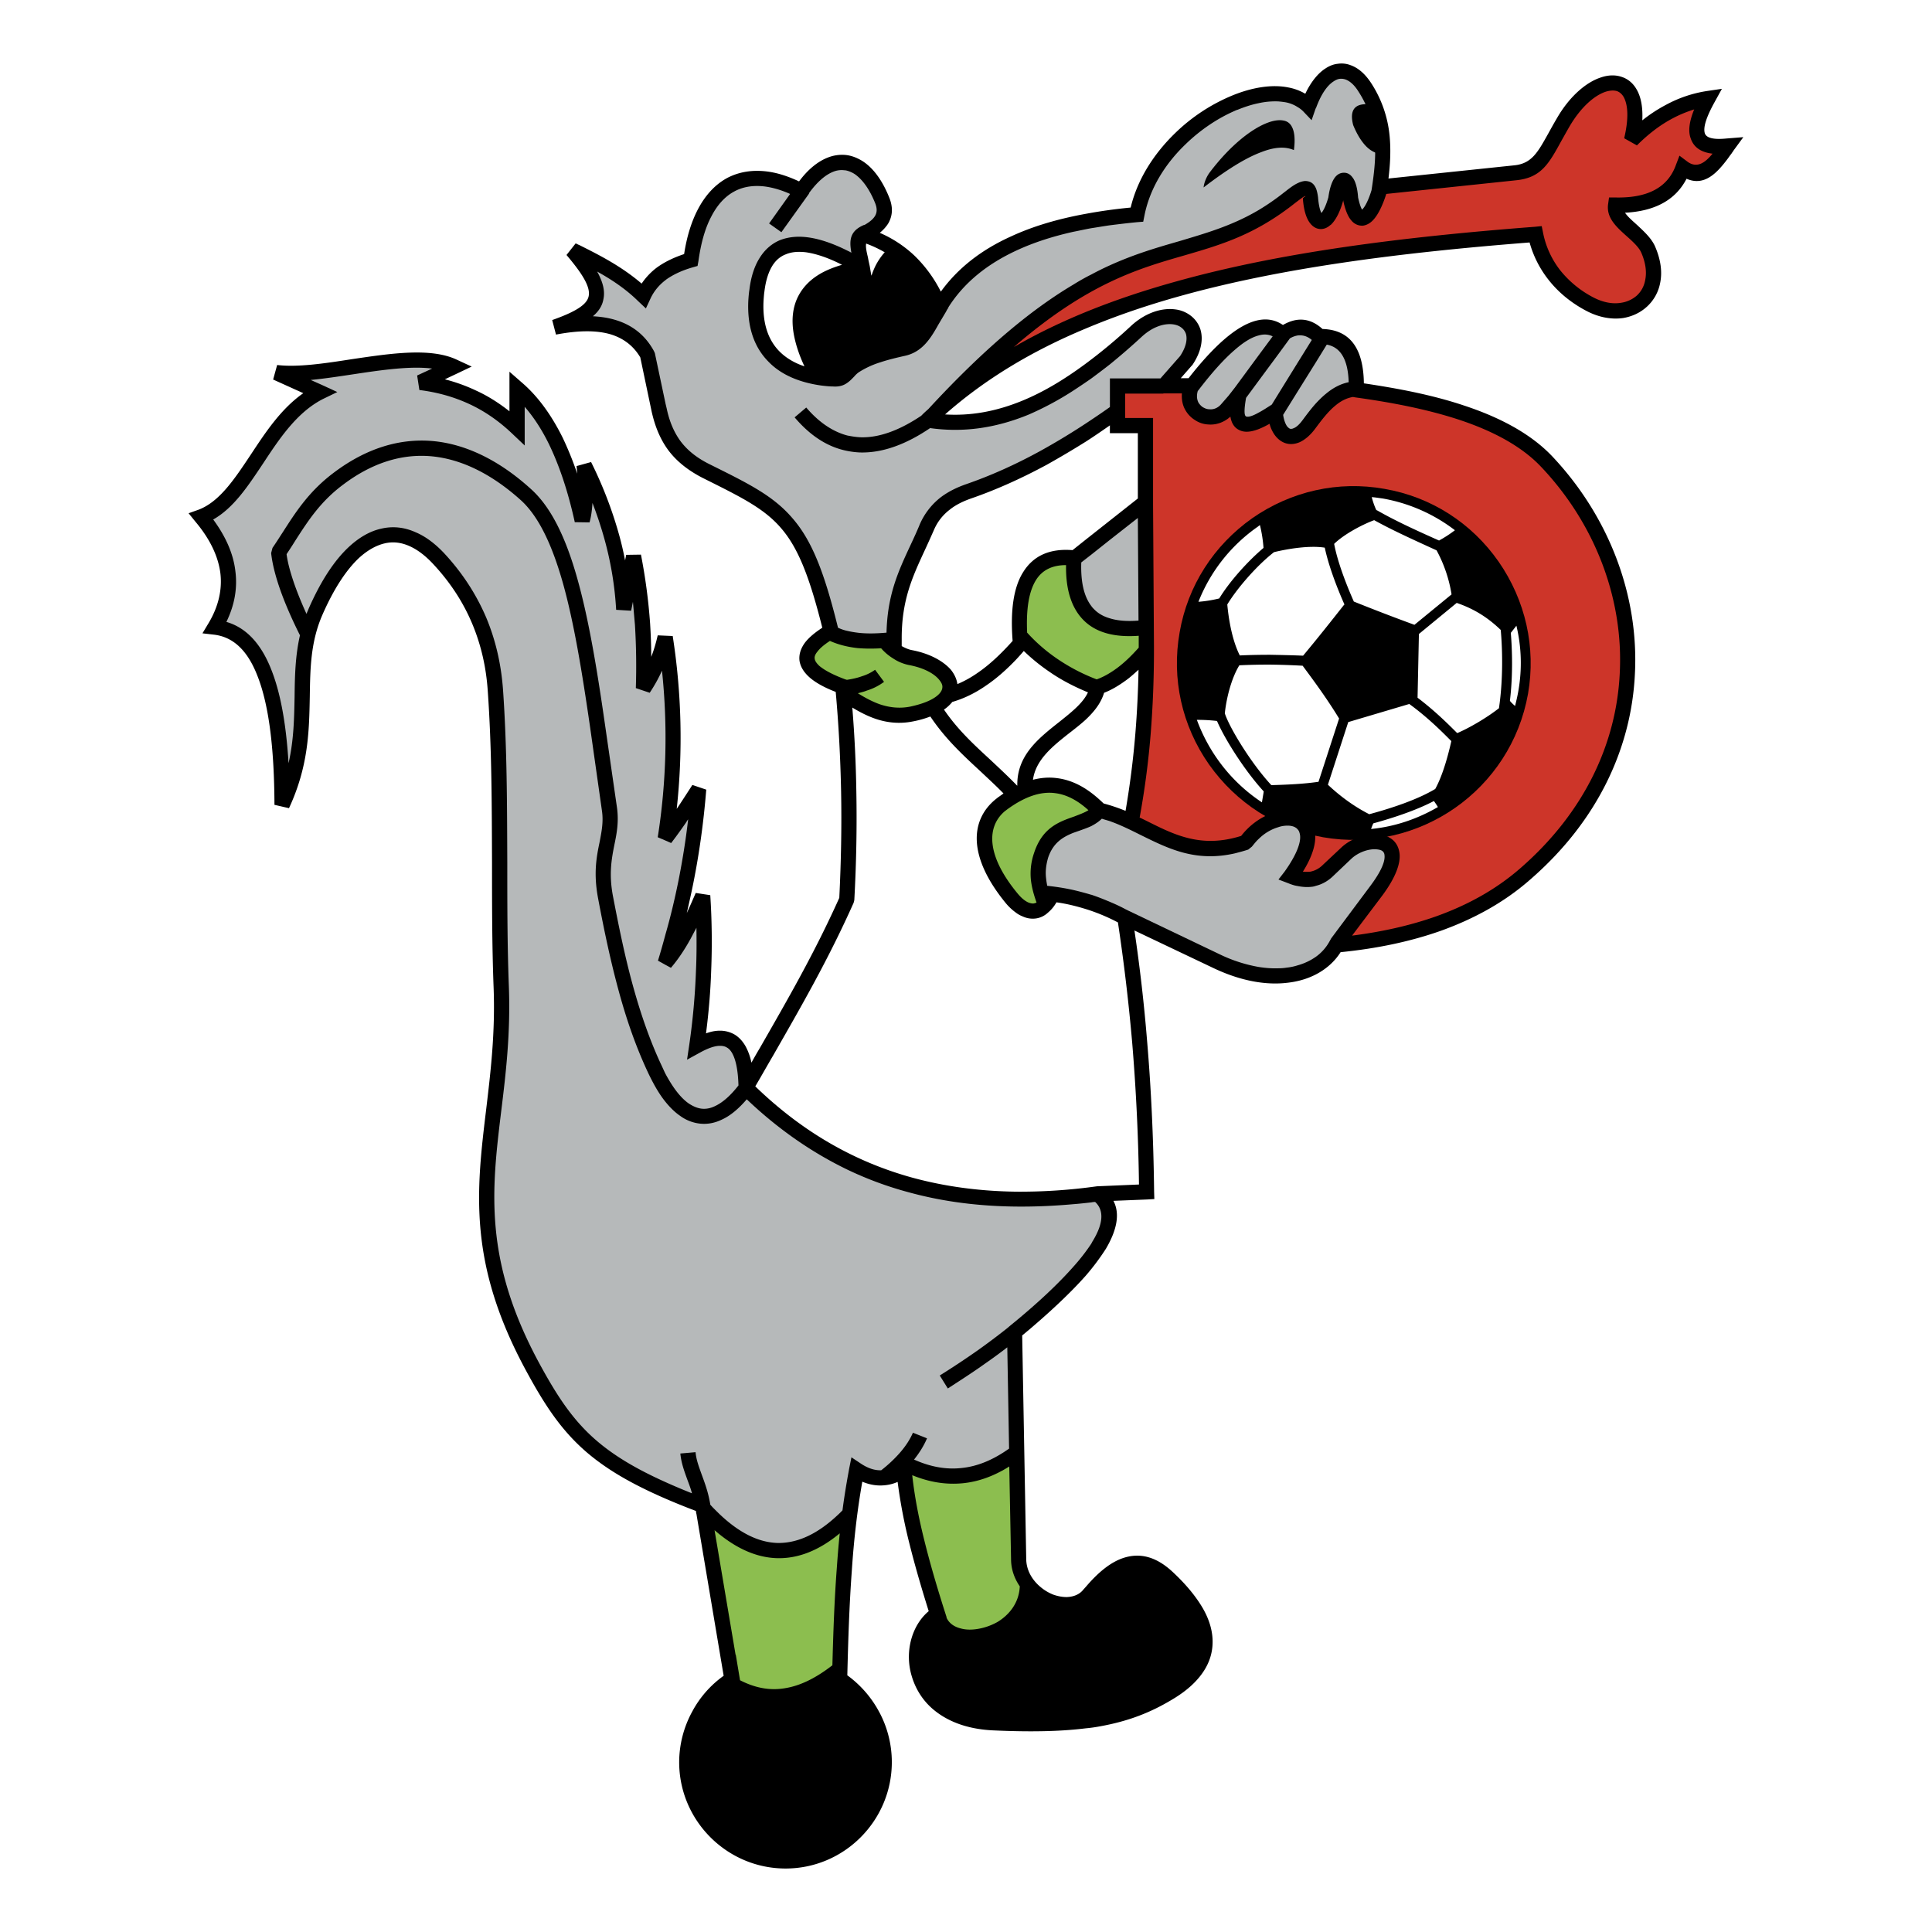 <svg xmlns="http://www.w3.org/2000/svg" width="2500" height="2500" viewBox="0 0 192.756 192.756"><g fill-rule="evenodd" clip-rule="evenodd"><path fill="#fff" d="M0 0h192.756v192.756H0V0z"/><path d="M172.285 13.815c-1.316.134-2.008-.044-2.186-.491-.201-.58.133-1.628.959-3.124l.736-1.338-1.518.223a12.526 12.526 0 0 0-4.037 1.361 15.03 15.03 0 0 0-2.387 1.562c.066-1.316-.135-2.319-.537-3.034-.379-.691-.914-1.115-1.561-1.316-.604-.2-1.316-.178-2.031.068-1.449.468-3.102 1.851-4.371 4.038-.357.603-.625 1.093-.871 1.54-1.049 1.874-1.65 3.012-3.391 3.19l-12.561 1.316c.178-1.45.246-2.856.111-4.261a11.671 11.671 0 0 0-1.828-5.243c-.625-.959-1.316-1.539-2.076-1.807a2.497 2.497 0 0 0-1.271-.134c-.424.045-.824.201-1.227.468-.736.469-1.449 1.339-2.008 2.521a5.188 5.188 0 0 0-1.674-.625c-1.629-.334-3.613-.022-5.621.803a18.108 18.108 0 0 0-5.689 3.748c-2.074 2.008-3.748 4.551-4.439 7.429a50.412 50.412 0 0 0-4.484.625c-2.811.513-5.287 1.249-7.451 2.253-2.967 1.338-5.309 3.167-7.005 5.51a13.3 13.3 0 0 0-2.655-3.614 11.912 11.912 0 0 0-3.436-2.253c.379-.312.669-.647.87-.981.424-.781.446-1.584.089-2.499-.669-1.696-1.562-2.923-2.588-3.615-.535-.356-1.138-.602-1.74-.669a3.862 3.862 0 0 0-1.852.268c-.959.379-1.941 1.161-2.833 2.365-1.093-.514-2.142-.848-3.124-.981-1.517-.201-2.877.022-4.06.646-1.182.647-2.164 1.695-2.922 3.146-.625 1.205-1.093 2.677-1.361 4.44-1.07.357-1.985.803-2.744 1.361a6.665 6.665 0 0 0-1.495 1.584c-2.029-1.74-4.238-2.855-6.201-3.837-.112-.045-.246-.112-.38-.178l-.915 1.16c1.628 1.918 2.409 3.212 2.208 4.127-.178.848-1.361 1.562-3.636 2.365l.379 1.45c2.208-.424 4.038-.446 5.466-.022 1.294.402 2.275 1.16 2.945 2.298l1.137 5.421c.334 1.472.848 2.744 1.673 3.859.825 1.093 1.963 2.007 3.458 2.766 3.704 1.852 6.068 2.989 7.786 4.998 1.674 1.94 2.812 4.774 4.105 9.927-.757.491-1.338.982-1.718 1.473-.446.602-.625 1.205-.558 1.807.089.603.424 1.16 1.004 1.673s1.45 1.003 2.61 1.45c.29 3.213.468 6.515.536 9.905.067 3.48 0 7.027-.179 10.642-2.476 5.51-5.108 10.061-7.92 14.969-.268.447-.535.916-.847 1.473a5.794 5.794 0 0 0-.581-1.629c-.29-.512-.646-.893-1.071-1.16a2.905 2.905 0 0 0-1.517-.4c-.424 0-.87.088-1.36.268.268-2.098.445-4.15.513-6.225a71.474 71.474 0 0 0-.089-7.563l-1.45-.223c-.312.713-.602 1.383-.892 2.008.223-.981.446-1.963.647-2.967.58-2.9 1.026-6.001 1.294-9.348l-1.384-.468c-.58.893-1.093 1.695-1.562 2.387a65.683 65.683 0 0 0-.401-17.245l-1.495-.067c-.178.758-.379 1.472-.647 2.142 0-1.093-.044-2.186-.111-3.302a56.84 56.84 0 0 0-.915-6.894l-1.473.022-.111.558a31.246 31.246 0 0 0-.58-2.499 40.983 40.983 0 0 0-2.811-7.317l-1.45.401.066.759a32.385 32.385 0 0 0-1.473-3.637c-1.138-2.275-2.476-4.104-4.037-5.444l-1.25-1.092v3.949c-1.048-.826-2.164-1.54-3.346-2.075a17.209 17.209 0 0 0-3.101-1.116l1.228-.58 1.45-.691-1.45-.67c-2.611-1.249-6.582-.647-10.508-.067-2.722.424-5.399.826-7.451.58l-.401 1.45 3.011 1.361c-2.231 1.562-3.77 3.904-5.243 6.135-1.606 2.409-3.101 4.685-5.198 5.488l-1.004.357.669.826c1.45 1.718 2.275 3.436 2.499 5.131.2 1.65-.179 3.346-1.183 5.019l-.602 1.004 1.16.134c1.852.223 3.302 1.495 4.306 4.06 1.116 2.788 1.695 7.005 1.718 12.917l1.45.334c1.963-4.216 2.008-7.764 2.075-11.11.044-2.789.067-5.466 1.271-8.209 1.116-2.543 2.343-4.417 3.614-5.622.848-.781 1.718-1.271 2.565-1.473.826-.2 1.651-.111 2.499.268.759.335 1.54.915 2.297 1.718 1.763 1.874 3.057 3.882 3.949 6.001.893 2.12 1.405 4.373 1.562 6.738.402 5.711.402 11.4.424 17.089 0 4.127 0 8.276.156 12.426.179 4.551-.29 8.455-.736 12.203-.981 8.121-1.852 15.35 3.994 26.123 1.852 3.414 3.502 5.936 6.045 8.121 2.454 2.098 5.733 3.883 10.887 5.846l.022.199c0 .023 0 .045.022.068l2.721 16.174a10.4 10.4 0 0 0-3.123 3.547 10.58 10.58 0 0 0-1.316 5.064c0 5.846 4.774 10.619 10.619 10.619s10.597-4.773 10.597-10.619c0-1.762-.447-3.523-1.294-5.064a10.804 10.804 0 0 0-3.146-3.592c.089-3.637.201-7.049.446-10.396.201-3.055.536-6.023 1.049-8.922.58.244 1.182.377 1.785.377.602 0 1.183-.109 1.74-.355a52.2 52.2 0 0 0 1.182 6.18c.558 2.23 1.205 4.439 1.919 6.715-.826.691-1.405 1.65-1.718 2.721a6.668 6.668 0 0 0 0 3.682c.357 1.25 1.048 2.455 2.186 3.414 1.361 1.137 3.279 1.941 5.89 2.074 3.793.178 6.783.111 9.303-.201.49-.043.961-.111 1.428-.199 2.857-.514 5.064-1.385 7.207-2.678.98-.58 1.807-1.227 2.432-1.918.959-1.049 1.494-2.188 1.584-3.459.088-1.227-.246-2.543-1.07-3.904-.693-1.137-1.674-2.32-3.012-3.547-1.607-1.449-3.146-1.785-4.664-1.338-1.361.4-2.654 1.473-3.904 2.943-.088.09-.156.18-.223.246-.4.514-1.004.736-1.674.758-.445 0-.893-.088-1.338-.244a4.575 4.575 0 0 1-1.271-.76c-.826-.689-1.428-1.672-1.428-2.832l-.402-22.266c.225-.178.424-.355.646-.535 2.365-2.008 4.262-3.814 5.689-5.42a23.604 23.604 0 0 0 2.008-2.678c1.16-1.963 1.406-3.57.76-4.797l3.346-.135.736-.043-.023-.736c-.066-5.488-.311-10.42-.691-14.926a166.439 166.439 0 0 0-1.271-11.132l7.787 3.703c2.877 1.384 5.465 1.784 7.607 1.495 2.365-.291 4.172-1.451 5.174-3.035 3.57-.356 6.961-1.048 10.086-2.164 3.256-1.182 6.246-2.811 8.811-5.064 6.85-5.935 10.107-13.252 10.463-20.48.426-7.941-2.631-15.817-8.254-21.773-2.209-2.32-5.354-3.927-8.811-5.064-3.191-1.071-6.672-1.718-9.973-2.208-.045-3.548-1.428-5.333-4.105-5.422h-.021c-1.205-1.093-2.521-1.227-3.949-.401-2.299-1.562-5.422.201-9.414 5.31h-.781l1.092-1.249.068-.067c.914-1.36 1.092-2.588.803-3.547a2.793 2.793 0 0 0-.98-1.383 3.145 3.145 0 0 0-1.584-.625c-1.273-.156-2.879.312-4.307 1.606a52.634 52.634 0 0 1-4.574 3.814c-2.23 1.651-4.283 2.855-6.291 3.682-2.699 1.115-5.242 1.539-7.741 1.383 3.993-3.525 8.679-6.336 14.032-8.567 2.969-1.25 6.158-2.342 9.549-3.279 9.973-2.767 21.641-4.284 34.736-5.31a10.552 10.552 0 0 0 1.873 3.703c.938 1.205 2.209 2.297 3.838 3.146 1.248.646 2.498.848 3.613.692.938-.156 1.764-.558 2.41-1.16a4.279 4.279 0 0 0 1.293-2.343c.225-1.093.068-2.342-.535-3.703-.379-.803-1.094-1.45-1.785-2.097-.469-.424-.938-.826-1.182-1.205 2.988-.156 5.043-1.271 6.135-3.391 1.785.781 3.035-.58 4.082-1.963.135-.178.246-.356.381-.513.111-.179.178-.246.223-.335l.98-1.338-1.648.131zm-59.008 59.343a88.748 88.748 0 0 1-.98 7.741c-.715-.29-1.43-.536-2.188-.736-.58-.558-1.16-1.049-1.785-1.45-.869-.558-1.807-.938-2.811-1.071-.781-.111-1.584-.067-2.453.156.268-1.985 1.939-3.324 3.547-4.596.602-.468 1.182-.915 1.717-1.405.826-.781 1.518-1.629 1.83-2.677.758-.29 1.494-.736 2.254-1.294.4-.29.779-.646 1.182-1.003a101.844 101.844 0 0 1-.313 6.335zM94.783 50.827c.647-.514 1.406-.848 2.097-1.093 2.52-.87 5.042-2.008 7.563-3.369a92.962 92.962 0 0 0 3.881-2.298c.803-.513 1.607-1.071 2.41-1.628v.781h2.789v6.514l-5.199 4.105-1.316 1.048c-2.252-.178-3.881.536-4.908 2.164-.959 1.495-1.314 3.792-1.07 6.894-1.16 1.294-2.297 2.365-3.436 3.146-.692.491-1.383.871-2.075 1.16-.067-.491-.29-.981-.647-1.428-.759-.87-2.119-1.628-3.904-1.963-.335-.066-.692-.223-1.004-.401v-.669c-.022-3.86 1.049-6.179 2.253-8.79.312-.669.625-1.36.959-2.119.38-.894.96-1.564 1.607-2.054z"/><path d="M82.803 63.944c-.58.379-1.004.736-1.25 1.071-.223.268-.312.513-.267.714.021.201.178.446.468.714.535.446 1.383.893 2.588 1.339l.156.044c.58-.089 1.071-.2 1.494-.356a4.505 4.505 0 0 0 1.316-.647l.893 1.205a5.605 5.605 0 0 1-1.718.87c-.268.111-.558.178-.893.268.714.446 1.428.826 2.164 1.093.982.334 1.986.446 3.034.245 1.584-.335 2.543-.825 2.989-1.36.179-.223.246-.424.246-.625 0-.246-.134-.469-.334-.714-.514-.625-1.562-1.183-2.99-1.451a4.456 4.456 0 0 1-1.606-.669 5.153 5.153 0 0 1-1.182-1.004c-.825.044-1.606.044-2.364-.022-.982-.112-1.896-.335-2.744-.715zM91.013 147.18c.245 2.209.669 4.352 1.204 6.492.58 2.344 1.271 4.686 2.052 7.139l.179.559h-.022c.245.58.78.938 1.405 1.094.535.156 1.16.156 1.786.043a6.028 6.028 0 0 0 1.918-.691c1.203-.736 2.141-1.939 2.209-3.547-.535-.781-.871-1.695-.871-2.721l-.178-9.236c-1.494.936-3.035 1.518-4.663 1.674-1.628.153-3.279-.091-5.019-.806zM71.291 152.668l2.097 12.428h.022l.424 2.543c1.606.824 3.102 1.049 4.574.779 1.562-.266 3.123-1.092 4.64-2.275.089-3.346.201-6.49.424-9.48.089-1.25.179-2.453.312-3.682-2.075 1.719-4.172 2.543-6.291 2.477-2.075-.067-4.149-1.005-6.202-2.79zM108.592 80.833c-1.004-.915-2.096-1.539-3.279-1.695-1.383-.201-2.988.268-4.84 1.628-.09.067-.135.112-.18.134-1.873 1.54-1.918 4.417 1.205 8.21.402.491.76.781 1.115.937.18.067.357.112.535.09.09-.023.18-.046.268-.09-.268-.758-.469-1.472-.557-2.208a6.272 6.272 0 0 1 .312-2.744c.824-2.521 2.477-3.101 4.016-3.636.514-.203 1.026-.381 1.405-.626zM106.361 56.381c-1.383 0-2.365.491-2.99 1.473-.713 1.138-1.002 2.878-.893 5.265a16.872 16.872 0 0 0 3.102 2.677c1.16.781 2.432 1.45 3.838 1.986.691-.246 1.383-.647 2.074-1.16.715-.536 1.406-1.205 2.119-2.008v-1.183c-2.408.179-4.238-.312-5.465-1.517-1.226-1.205-1.83-3.056-1.785-5.533z" fill="#8cbe4f"/><path d="M112.965 104.102a193.042 193.042 0 0 0-1.428-12.07 18.851 18.851 0 0 0-3.145-1.316c-1.006-.312-2.008-.558-2.99-.691a3.71 3.71 0 0 1-.871 1.049 2.174 2.174 0 0 1-1.16.558 2.36 2.36 0 0 1-1.338-.201 2.63 2.63 0 0 1-.646-.356 5.506 5.506 0 0 1-1.07-1.004c-3.771-4.619-3.525-8.255-.982-10.33.111-.089.178-.134.223-.179.201-.134.379-.267.559-.401-.736-.758-1.518-1.472-2.275-2.187-1.808-1.673-3.525-3.257-5.021-5.488a10.16 10.16 0 0 1-1.74.491c-1.338.268-2.61.133-3.815-.291-.758-.268-1.495-.646-2.231-1.093.223 2.744.357 5.511.401 8.321.067 3.57 0 7.206-.201 10.887l-.067.269c-2.543 5.688-5.198 10.285-8.031 15.236-.669 1.139-1.316 2.299-1.784 3.08 4.841 4.686 10.105 7.586 15.728 9.125 3.302.893 6.737 1.338 10.307 1.383a55.213 55.213 0 0 0 8.053-.537l4.195-.178a202.162 202.162 0 0 0-.671-14.077zM98.865 75.857c.805.758 1.652 1.54 2.521 2.432.021.022.066.067.09.089.021 0 .021 0 .021-.022-.045-3.012 2.141-4.708 4.195-6.336 1.203-.959 2.363-1.874 2.854-2.945-1.359-.557-2.654-1.227-3.814-2.03a19.39 19.39 0 0 1-2.588-2.097c-.244.29-.512.58-.758.848-.982 1.026-1.941 1.874-2.924 2.543-1.137.803-2.297 1.361-3.457 1.695-.022.022-.044.067-.067.089-.2.223-.446.468-.759.669 1.363 2.009 2.991 3.503 4.686 5.065zM86.774 26.554l.156.915.022.022a8.17 8.17 0 0 1 .379-.937c.246-.491.558-.959.937-1.383a11.765 11.765 0 0 0-1.852-.87c-.066.334.045.825.179 1.383.045.268.112.558.179.87zM80.26 36.549c-.536-1.138-.871-2.187-1.048-3.124-.268-1.428-.134-2.655.334-3.681.49-1.049 1.293-1.875 2.409-2.499.603-.334 1.294-.602 2.053-.825-1.294-.669-2.521-1.093-3.592-1.25-.759-.089-1.428-.044-2.007.201-.536.201-1.004.58-1.361 1.16-.38.625-.647 1.45-.781 2.543-.045.291-.067.625-.089.96-.112 2.275.49 3.882 1.539 4.975.669.692 1.538 1.205 2.543 1.54z" fill="#fff"/><path d="M126.975 33.559c-.4-.201-.869-.245-1.404-.089-.691.178-1.473.647-2.365 1.428-1.07.915-2.299 2.275-3.658 4.06l-.045.044c-.135.469-.09.848.066 1.16.111.179.268.357.447.469.199.111.4.201.646.201.4.044.826-.112 1.16-.491l.758-.87.625-.803 2.365-3.212 1.405-1.897zM65.246 35.032l.089.201 1.071 5.064.112.469c.268 1.271.714 2.342 1.383 3.257.691.915 1.628 1.674 2.945 2.32 3.859 1.918 6.313 3.124 8.232 5.376 1.896 2.187 3.146 5.287 4.529 10.909.29.134.603.246.915.312.38.089.782.156 1.182.201.848.089 1.763.067 2.744-.022.089-3.792 1.183-6.135 2.41-8.768.312-.669.624-1.338.915-2.052a6.899 6.899 0 0 1 2.075-2.677c.825-.624 1.718-1.026 2.543-1.315 2.455-.849 4.886-1.941 7.339-3.28a68.251 68.251 0 0 0 5.154-3.145 69.806 69.806 0 0 0 1.852-1.271v-2.855h5.041l1.963-2.231c.604-.914.736-1.672.582-2.208a1.294 1.294 0 0 0-.447-.625c-.223-.179-.514-.29-.848-.334-.893-.112-2.029.245-3.102 1.227a67.704 67.704 0 0 1-3.189 2.766c-.625.491-1.25.959-1.852 1.406-.604.423-1.205.825-1.785 1.205a30.604 30.604 0 0 1-4.484 2.409c-3.428 1.403-6.635 1.783-9.819 1.341-2.364 1.605-4.728 2.496-7.002 2.43a8.244 8.244 0 0 1-1.272-.156c-1.852-.357-3.614-1.427-5.243-3.346l1.16-.981c1.294 1.517 2.677 2.409 4.083 2.788.446.089.871.156 1.316.179 1.918.067 3.971-.736 6.068-2.142l.134-.134c.178-.179.379-.357.58-.536 5.868-6.358 10.53-10.083 14.479-12.426a20.95 20.95 0 0 1 1.785-1.003 28.546 28.546 0 0 1 1.852-.916c2.564-1.16 4.84-1.807 7.004-2.431 1.854-.558 3.637-1.071 5.467-1.874a21.462 21.462 0 0 0 2.365-1.204 23.388 23.388 0 0 0 1.963-1.317c.246-.179.49-.379.758-.58.447-.356.826-.625 1.16-.781.268-.134.514-.201.736-.223.535 0 .893.223 1.115.758.09.223.156.536.201.893v.022c.066.736.178 1.228.334 1.517.225-.268.469-.781.693-1.562.133-1.004.4-1.674.691-2.03.244-.29.533-.424.869-.424.334 0 .625.157.848.469.289.357.492 1.048.559 2.008.133.602.268 1.004.4 1.205.312-.312.648-.981.938-1.94l.066-.424c.246-1.673.402-3.279.223-4.841-.154-1.54-.602-3.056-1.605-4.596-.402-.647-.848-1.026-1.271-1.182-.201-.067-.379-.089-.58-.067s-.402.112-.602.245c-.67.424-1.273 1.317-1.764 2.655-.021.022-.021.044-.045.067l-.4 1.16-.848-.892a2.622 2.622 0 0 0-.559-.424 3.296 3.296 0 0 0-1.182-.469 8.392 8.392 0 0 0-.736-.089 7.588 7.588 0 0 0-1.963.178c-.67.134-1.361.357-2.076.647a1.497 1.497 0 0 0-.289.112c-1.695.736-3.414 1.874-4.908 3.324-2.008 1.918-3.592 4.395-4.127 7.183l-.111.558-.58.044c-.938.089-1.852.201-2.744.312-.625.089-1.25.2-1.852.29-.625.112-1.205.246-1.785.357-2.098.468-3.949 1.071-5.6 1.829-3.012 1.383-5.332 3.257-6.894 5.733l.022.022a.31.31 0 0 0-.066.089 1.575 1.575 0 0 0-.156.268l-.781 1.316c-.759 1.361-1.584 2.699-3.257 3.101-.893.201-1.74.401-2.543.669a8.73 8.73 0 0 0-2.164 1.004 2.653 2.653 0 0 0-.446.424c-.224.223-.424.446-.692.625-.334.245-.781.401-1.406.356-.356 0-.736-.044-1.137-.089-2.12-.291-4.016-1.026-5.333-2.409-1.36-1.383-2.119-3.369-1.985-6.09.022-.312.044-.669.111-1.094.156-1.294.513-2.342 1.004-3.123.535-.87 1.249-1.472 2.074-1.807.825-.312 1.74-.401 2.744-.268 1.204.156 2.543.625 3.926 1.316.134.066.29.134.424.223-.224-1.227-.179-2.187 1.293-2.788v.022c.558-.313.915-.625 1.093-.96.179-.334.179-.714 0-1.183-.557-1.405-1.271-2.387-2.029-2.922a2.723 2.723 0 0 0-.782-.357c-.089-.021-.178-.044-.29-.044-.357-.044-.736 0-1.116.157-.78.312-1.605 1.026-2.409 2.142l.023.021-2.767 3.86-1.227-.87 2.098-2.945c-.848-.379-1.673-.625-2.455-.736-1.159-.156-2.23 0-3.123.491-.915.491-1.695 1.338-2.298 2.521-.603 1.138-1.026 2.633-1.271 4.417l-.089.491-.469.134c-1.093.312-1.986.736-2.7 1.25 0 .022 0 .022-.022.022-.669.514-1.182 1.138-1.517 1.874l-.446.959-.781-.736c-1.249-1.228-2.677-2.165-4.083-2.945.58 1.048.804 1.94.625 2.766-.111.646-.469 1.205-1.049 1.695.804.045 1.54.156 2.209.357 1.742.51 3.036 1.559 3.884 3.121zM128.693 42.773a.517.517 0 0 0 .355-.044c.135-.045.27-.134.402-.246.18-.156.357-.357.535-.603.447-.602.871-1.16 1.316-1.651.312-.334.648-.669.982-.937.691-.58 1.428-.981 2.275-1.16-.066-2.253-.805-3.502-2.186-3.748l-1.072 1.74-1.852 2.967-1.428 2.298c.066.469.201.848.357 1.093a.926.926 0 0 0 .316.291z" fill="#b6b9ba"/><path d="M92.775 42.706a.11.11 0 0 0 .019.002l.003-.002h-.022zM124.32 41.546c.201.089.625-.022 1.25-.379.355-.178.758-.446 1.25-.758l.066-.044.646-1.049 1.918-3.101 1.428-2.297c-.445-.379-.914-.514-1.428-.446a2.28 2.28 0 0 0-.758.29l-1.16 1.584L125.569 38l-1.25 1.696c-.2 1.158-.2 1.761.001 1.85zM108.883 119.963c-.604.066-1.205.135-1.785.178-5.734.514-11.222.246-16.42-1.182a35.28 35.28 0 0 1-6.157-2.275c-3.502-1.695-6.849-3.994-10.017-7.006-.825.961-1.65 1.65-2.498 2.031-.692.334-1.406.469-2.119.4a4.092 4.092 0 0 1-2.031-.781c-.49-.334-.981-.803-1.45-1.383-.602-.734-1.16-1.695-1.717-2.855-1.294-2.744-2.253-5.576-3.034-8.498-.781-2.901-1.406-5.891-1.985-8.969-.47-2.499-.158-4.127.155-5.623.2-1.048.401-2.03.223-3.167l-1.183-8.344c-.803-5.532-1.606-10.396-2.699-14.3-1.071-3.792-2.41-6.67-4.216-8.299-2.856-2.565-5.89-4.104-8.968-4.372-2.9-.245-5.845.646-8.746 2.833-2.275 1.696-3.502 3.614-4.752 5.555-.29.469-.58.915-.892 1.383.112.87.401 1.919.826 3.124.312.87.691 1.807 1.16 2.833.067-.179.157-.356.223-.535 1.206-2.744 2.543-4.774 3.971-6.113 1.049-.981 2.142-1.606 3.257-1.852 1.138-.268 2.298-.156 3.436.357.959.402 1.896 1.093 2.811 2.053 1.874 2.008 3.257 4.172 4.238 6.47.96 2.298 1.495 4.707 1.674 7.206.401 5.733.401 11.467.424 17.201 0 4.105 0 8.232.156 12.36.178 4.662-.29 8.633-.759 12.447-.959 7.875-1.785 14.881 3.814 25.211 1.785 3.279 3.347 5.666 5.712 7.695 1.718 1.473 3.882 2.789 6.871 4.129a63.5 63.5 0 0 0 2.632 1.113c-.133-.512-.312-.959-.468-1.383-.313-.869-.603-1.65-.692-2.588l1.518-.133c.067.758.334 1.449.603 2.209.312.848.669 1.783.87 3.033.291.334.581.602.826.848 1.985 1.918 3.927 2.9 5.845 2.967 1.919.045 3.859-.803 5.823-2.588.246-.223.491-.445.692-.668.134-1.027.29-2.031.468-3.057.067-.381.134-.736.201-1.115l.224-1.117.937.625c.669.447 1.316.67 1.941.67h.089a13.408 13.408 0 0 0 1.919-1.807c.535-.625.959-1.271 1.249-1.941l1.406.559c-.312.736-.759 1.449-1.294 2.119 1.628.734 3.19 1.004 4.685.848 1.673-.156 3.257-.848 4.796-1.941l-.178-10.105a49.551 49.551 0 0 1-2.098 1.539c-1.338.959-2.632 1.785-3.836 2.566l-.804-1.295a83.94 83.94 0 0 0 3.771-2.498 70.115 70.115 0 0 0 2.945-2.209l.289-.246c2.723-2.209 4.818-4.193 6.336-5.912a19.71 19.71 0 0 0 1.785-2.297c.045-.09.088-.18.133-.246 1.072-1.762 1.139-3.078.246-3.904a1.772 1.772 0 0 0-.382.042z" fill="#b6b9ba"/><path d="M27.052 55.177l.134-.514c.357-.513.691-1.048 1.026-1.562 1.316-2.052 2.633-4.104 5.108-5.956 3.235-2.432 6.537-3.414 9.794-3.146 3.391.29 6.737 1.963 9.838 4.774 2.052 1.83 3.525 4.931 4.663 9.013 1.115 3.971 1.941 8.901 2.744 14.501l1.205 8.343c.178 1.384-.022 2.477-.268 3.659-.268 1.361-.558 2.855-.156 5.042.58 3.034 1.183 6.001 1.963 8.857.781 2.855 1.717 5.621 2.967 8.254.112.246.223.492.334.713.759 1.406 1.518 2.389 2.321 2.945.446.291.87.469 1.294.514.446.045.892-.045 1.338-.268.758-.357 1.539-1.049 2.32-2.053-.044-1.449-.245-2.498-.602-3.168-.156-.289-.335-.49-.536-.602-.201-.135-.446-.18-.714-.18-.513 0-1.16.225-1.94.648l-1.339.734.223-1.494c.357-2.453.58-4.93.669-7.406.067-1.428.067-2.855.045-4.261l-.58 1.094c-.647 1.182-1.316 2.141-1.963 2.9l-.536-.289-.758-.424c.268-.87.513-1.741.758-2.655.491-1.696.915-3.48 1.294-5.354.379-1.918.714-3.949.96-6.09a1.839 1.839 0 0 0-.179.268 49.31 49.31 0 0 1-1.517 2.097l-.558-.246-.781-.334a63.835 63.835 0 0 0 .424-16.62 15.045 15.045 0 0 1-1.227 2.208l-1.383-.468c.067-2.053.044-4.15-.089-6.314l-.201-2.298-.178.893-1.495-.09a33.498 33.498 0 0 0-1.16-7.027 38.378 38.378 0 0 0-1.205-3.636c-.044.736-.133 1.383-.29 1.941l-1.473-.022c-.669-3.057-1.539-5.645-2.587-7.809-.714-1.45-1.517-2.677-2.41-3.703v3.859l-1.271-1.204c-1.294-1.228-2.699-2.208-4.239-2.923-1.539-.714-3.19-1.183-4.997-1.406l-.223-1.45 1.495-.691c-2.164-.268-4.975.134-7.786.558-1.472.223-2.944.446-4.328.58l1.205.536 1.45.669-1.428.692c-2.588 1.316-4.328 3.926-5.957 6.402-1.517 2.275-2.945 4.462-4.998 5.622 1.249 1.695 2.008 3.413 2.209 5.131.223 1.695-.067 3.391-.893 5.086 1.919.558 3.436 2.097 4.484 4.774.893 2.253 1.473 5.309 1.718 9.325.535-2.365.558-4.529.602-6.648.023-2.053.067-4.06.536-6.113-.826-1.651-1.473-3.146-1.941-4.462-.511-1.448-.823-2.698-.935-3.746zM108.883 55.333l-1.004.781c-.066 1.941.268 3.391 1.004 4.351.088.134.201.245.312.357.4.401.914.691 1.539.87.781.245 1.74.313 2.855.224l-.066-10.24-2.789 2.187-1.851 1.47z" fill="#b6b9ba"/><path d="M145.582 41.88c-3.324-1.093-6.961-1.762-10.354-2.231l-.244-.044c-.646.111-1.205.401-1.74.848-.691.558-1.338 1.383-2.029 2.32-.514.691-1.072 1.138-1.584 1.36-.492.201-.982.224-1.43.067-.422-.156-.779-.446-1.07-.87a3.438 3.438 0 0 1-.467-1.048c-1.295.736-2.254.959-2.924.669-.559-.223-.869-.692-.982-1.383-.668.602-1.471.847-2.207.781a2.597 2.597 0 0 1-1.34-.446 2.78 2.78 0 0 1-.98-1.049c-.246-.446-.357-1.003-.312-1.606h-1.851v.022h-3.814v2.432h2.787v8.701l.09 14.188V64.881c0 2.833-.111 5.622-.334 8.411a83.647 83.647 0 0 1-1.094 8.276c.289.134.559.268.826.401 2.678 1.339 5.354 2.677 9.303 1.429 1.316-1.696 3.168-2.543 4.641-2.543.602 0 1.16.156 1.627.446.469.29.85.758 1.004 1.36.312 1.004.045 2.454-1.115 4.306.27.022.514.022.736 0 .469-.09.893-.313 1.271-.692l.023-.022 1.783-1.673c.961-.915 2.455-1.45 3.637-1.361.537.044 1.004.201 1.406.491.424.312.691.781.781 1.383.133.959-.312 2.365-1.719 4.262l-3.012 3.993c2.967-.379 5.801-1.003 8.434-1.94 3.102-1.116 5.912-2.655 8.344-4.774 6.492-5.644 9.592-12.56 9.928-19.431.4-7.519-2.498-14.992-7.854-20.636-2.009-2.121-4.931-3.615-8.165-4.687zM168.693 13.837c-.289-.736-.156-1.717.336-2.922-.693.223-1.385.49-2.1.87-1.203.624-2.408 1.517-3.613 2.722l-1.271-.714c.469-1.985.379-3.324-.045-4.104-.178-.313-.424-.514-.691-.603-.312-.089-.691-.067-1.115.067-1.137.379-2.453 1.539-3.547 3.368-.289.491-.58 1.026-.848 1.495-1.271 2.32-2.029 3.725-4.551 3.971l-12.939 1.361c-.379 1.205-.848 2.119-1.316 2.61-.312.335-.67.514-1.025.558a1.365 1.365 0 0 1-1.117-.491c-.355-.379-.646-1.07-.848-2.075v.089c-.334 1.205-.803 2.008-1.248 2.41h-.023c-.311.29-.668.423-1.025.401-.379-.022-.715-.224-.982-.558-.377-.467-.645-1.266-.734-2.441-.008-.194.375-.281.223-.281-.113 0-.447.268-.982.669-4.016 3.19-7.385 4.171-11.064 5.243-4.574 1.316-9.639 2.766-17.023 9.147 4.775-2.767 10.264-4.908 16.33-6.582 10.262-2.856 22.244-4.395 35.674-5.421l.668-.067.135.669a8.907 8.907 0 0 0 1.717 3.748 10.364 10.364 0 0 0 3.348 2.722c.959.49 1.896.647 2.699.513a3.044 3.044 0 0 0 1.605-.736c.424-.402.715-.915.826-1.562.156-.781.045-1.718-.424-2.766-.246-.514-.848-1.071-1.428-1.584-1.049-.938-2.053-1.852-1.852-3.213l.09-.647h.668c3.191.067 5.199-1.003 6.002-3.235l.357-.937.803.602c.98.714 1.807.045 2.498-.803-1.164-.131-1.877-.645-2.168-1.493z" fill="#cd3529"/><path d="M124.945 51.696c-3.859 2.722-6.447 6.76-7.25 11.378-.826 4.641.223 9.325 2.922 13.185 2.723 3.859 6.76 6.447 11.377 7.272 9.594 1.673 18.762-4.729 20.459-14.322.803-4.618-.246-9.303-2.945-13.185-2.699-3.859-6.738-6.448-11.379-7.25-4.617-.825-9.303.224-13.184 2.922z"/><path d="M138.129 85.295a.526.526 0 0 0-.199-.38c-.135-.111-.357-.156-.604-.178-.803-.067-1.828.312-2.498.937l-1.785 1.696.023-.022c-.514.513-1.115.87-1.764 1.026a1.877 1.877 0 0 1-.334.089c-.49.067-.982.044-1.518-.067-.312-.044-.625-.155-.959-.29l-.938-.356.604-.781c.625-.871 1.047-1.629 1.293-2.253.268-.691.336-1.227.201-1.629a.693.693 0 0 0-.201-.356.593.593 0 0 0-.178-.156c-.201-.134-.49-.201-.803-.201s-.625.045-.938.156c-.67.201-1.361.58-1.963 1.183-.246.223-.447.491-.67.758l-.357.29c-.469.156-.914.268-1.338.379-3.926.893-6.627-.469-9.348-1.807-1.027-.513-2.053-1.026-3.123-1.405-.268-.089-.535-.156-.803-.246-.312.312-.67.536-1.049.736-.379.179-.781.312-1.205.468-.201.067-.379.134-.58.201-1.004.402-2.008.96-2.521 2.477-.223.758-.289 1.45-.199 2.119.021.224.066.469.111.714v-.022l.557.067c.691.09 1.361.201 2.053.356.58.135 1.16.291 1.762.469h.023c.602.201 1.227.446 1.852.713.535.223 1.07.469 1.605.759l.225.111 9.057 4.328a14.786 14.786 0 0 0 3.949 1.294c.691.111 1.338.156 1.963.135.291 0 .58-.023.848-.067a5.337 5.337 0 0 0 1.07-.223 5.901 5.901 0 0 0 1.852-.871 4.568 4.568 0 0 0 1.34-1.517l.199-.357h.047l-.023-.022 3.814-5.109c1.161-1.541 1.54-2.544 1.45-3.146z" fill="#b6b9ba"/><path d="M151.293 62.428l-.559.713c.135 1.651.225 4.172-.09 6.782.158.201.336.356.514.513.111-.446.223-.915.312-1.406.403-2.23.335-4.461-.177-6.602zM129.965 66.42a74.898 74.898 0 0 0-3.258-.111 62.37 62.37 0 0 0-3.057.067c-.848 1.383-1.316 3.458-1.449 4.797.469 1.45 2.633 4.997 4.641 7.161 1.584-.045 3.189-.112 4.707-.335l2.053-6.313c-1.182-1.941-2.477-3.704-3.637-5.266zM143.574 53.928a12.145 12.145 0 0 0 1.584-1.027 16.571 16.571 0 0 0-7.207-3.167c-.357-.044-.715-.112-1.092-.134.133.514.289.938.467 1.316l.023-.022c1.784 1.025 3.86 1.985 6.225 3.034zM141.119 62.338l3.703-3.034a13.758 13.758 0 0 0-1.494-4.396c-2.342-1.07-4.418-2.008-6.225-3.011-1.094.401-2.967 1.361-3.994 2.365.336 1.807 1.229 4.104 1.965 5.756a205.81 205.81 0 0 0 6.045 2.32zM126.061 54.664a13.584 13.584 0 0 0-.357-2.275c-.066.045-.133.089-.178.134a16.503 16.503 0 0 0-5.957 7.518 12.777 12.777 0 0 0 2.076-.334c1.001-1.652 2.787-3.66 4.416-5.043zM126.73 65.328c1.137.022 2.23.044 3.279.089 1.473-1.762 2.9-3.569 4.061-5.042l.066-.067c-.736-1.651-1.584-3.859-1.963-5.667-1.518-.245-3.682.112-5.064.447-1.695 1.316-3.658 3.569-4.662 5.22.111 1.227.424 3.458 1.248 5.086.914-.044 1.92-.066 3.035-.066zM119.412 71.82c1.229 3.346 3.48 6.247 6.492 8.231.066-.424.135-.78.178-1.093-1.852-2.008-3.881-5.198-4.662-7.027a16.896 16.896 0 0 0-2.008-.111zM149.73 62.851c-1.316-1.271-2.699-2.119-4.395-2.699l-3.77 3.101-.135 6.358c1.74 1.316 3.078 2.655 3.926 3.503l.045.022c1.205-.513 2.924-1.517 4.15-2.477.447-3.034.336-6.045.179-7.808zM136.791 82.707c2.32-.223 4.596-.982 6.67-2.187a7.227 7.227 0 0 0-.4-.602c-1.785.937-4.039 1.673-6.045 2.23-.09.179-.157.38-.225.559zM140.605 70.236l-6.09 1.807-2.029 6.247c.869.826 2.32 2.031 4.127 2.945 2.23-.603 4.797-1.45 6.58-2.521.803-1.45 1.34-3.592 1.607-4.774l-.135-.134c-.868-.871-2.251-2.254-4.06-3.57z" fill="#fff"/><path d="M129.475 19.661v-.023.023zM129.094 14.976c.135-1.026.068-1.785-.178-2.276-.178-.379-.469-.602-.848-.669-.424-.089-.959-.022-1.562.201-1.695.625-3.836 2.365-5.799 4.953-.357.469-.58 1.071-.625 1.518 2.297-1.763 4.193-2.945 5.756-3.525 1.316-.514 2.387-.582 3.256-.202zM137.461 15.31a11.862 11.862 0 0 0-.156-2.342c-.135-.847-.402-1.696-.781-2.565-1.383-.089-1.896.602-1.518 2.075.402.981.871 1.718 1.385 2.208.334.312.691.513 1.07.624z"/></g></svg>
